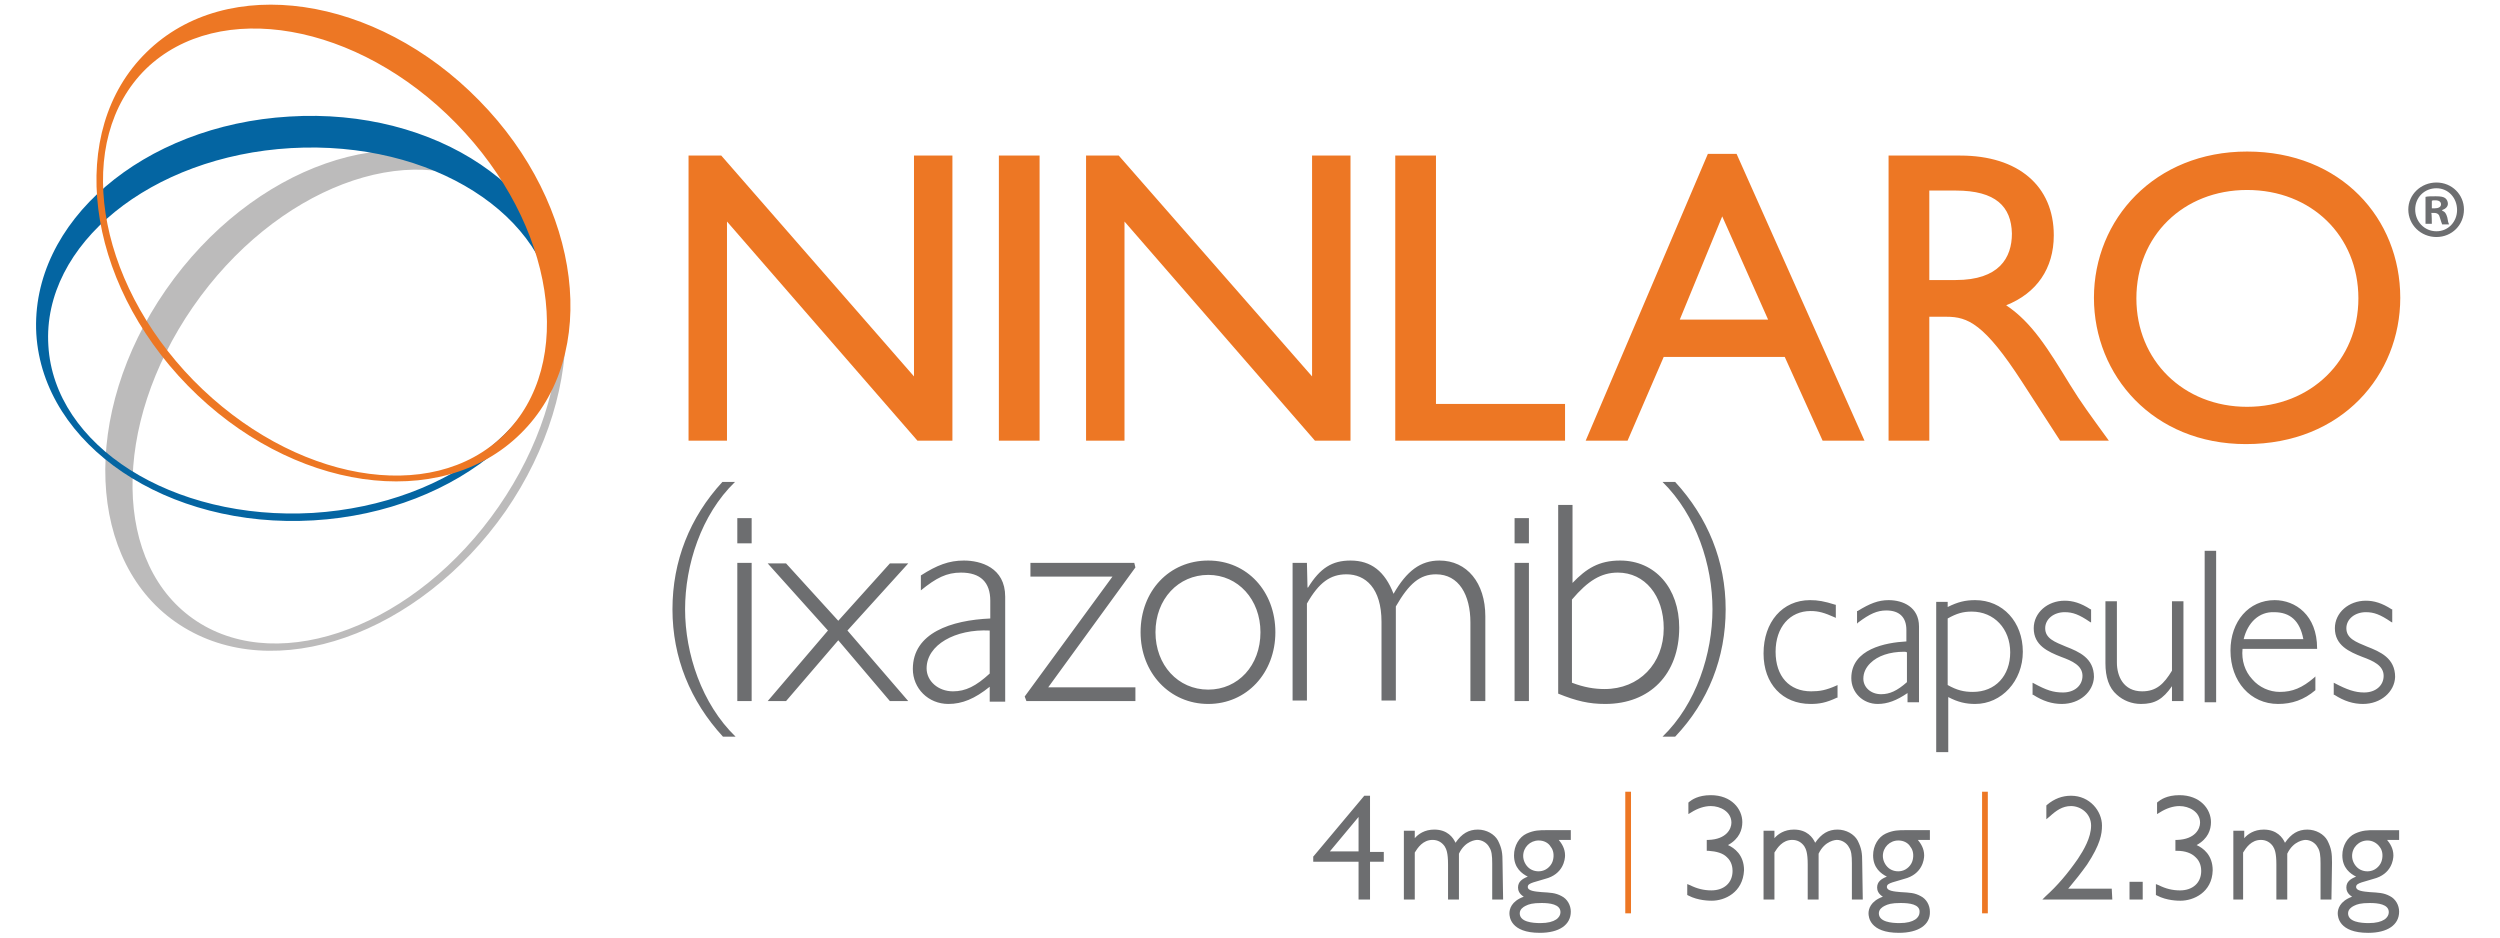 <svg width="208" height="78" viewBox="0 0 208 78" fill="none" xmlns="http://www.w3.org/2000/svg">
<path fill-rule="evenodd" clip-rule="evenodd" d="M61.199 61.289H60.149C57.429 58.33 55.949 54.703 55.949 50.694C55.949 46.685 57.381 43.058 60.101 40.099H61.151C58.336 42.819 56.999 47.019 56.999 50.694C56.999 54.369 58.383 58.569 61.199 61.289ZM138.325 40.099H139.375C142.096 43.058 143.575 46.685 143.575 50.694C143.575 54.703 142.143 58.378 139.375 61.289H138.325C141.141 58.569 142.478 54.369 142.478 50.694C142.478 47.019 141.141 42.867 138.325 40.099Z" fill="#6D6E70"/>
<path fill-rule="evenodd" clip-rule="evenodd" d="M79.241 36.663H76.33L60.485 18.431V36.663H57.287V12.942H60.008L76.044 31.317V12.942H79.241V36.663Z" fill="#ED7724"/>
<path fill-rule="evenodd" clip-rule="evenodd" d="M83.106 36.663H86.494V12.943H83.106V36.663ZM112.314 36.663H109.403L93.558 18.431V36.663H90.36V12.943H93.08L109.164 31.317V12.943H112.362V36.663H112.314ZM119.521 33.608H130.212V36.663H116.085V12.943H119.473V33.608H119.521ZM139.757 26.592H147.107L143.289 18.002L139.757 26.592ZM155.125 36.663H151.641L148.491 29.695H138.421L135.414 36.663H131.93L142.096 12.799H144.482L155.125 36.663ZM160.518 23.299H162.713C166.341 23.299 167.391 21.438 167.391 19.433C167.343 17.19 166.054 15.854 162.713 15.854H160.518V23.299ZM163.095 12.943C167.916 12.943 170.875 15.472 170.875 19.576C170.875 22.345 169.443 24.397 166.913 25.399C169.061 26.831 170.397 29.026 172.211 31.985C173.213 33.608 173.834 34.419 175.456 36.663H171.4L168.25 31.794C165.1 26.926 163.716 26.354 161.95 26.354H160.518V36.663H157.129V12.943H163.095ZM186.959 33.847C192.256 33.847 196.218 29.981 196.218 24.826C196.218 19.624 192.304 15.806 186.959 15.806C181.661 15.806 177.747 19.624 177.747 24.826C177.747 29.981 181.661 33.847 186.959 33.847ZM186.959 12.608C194.786 12.608 199.702 18.192 199.702 24.779C199.702 31.174 194.881 36.949 186.863 36.949C179.131 36.949 174.216 31.222 174.216 24.779C174.216 18.24 179.275 12.608 186.959 12.608Z" fill="#ED7724"/>
<path fill-rule="evenodd" clip-rule="evenodd" d="M41.488 42.151C48.313 32.271 48.17 20.531 41.154 15.949C34.138 11.367 22.875 15.663 16.05 25.542C9.225 35.421 9.368 47.114 16.384 51.696C23.399 56.278 34.663 52.03 41.488 42.151ZM14.952 51.983C7.172 46.923 6.647 34.419 13.806 24.11C20.965 13.801 33.04 9.554 40.867 14.66C48.647 19.767 49.172 32.224 42.061 42.533C34.854 52.842 22.779 57.089 14.952 51.983Z" fill="#BCBBBB"/>
<path fill-rule="evenodd" clip-rule="evenodd" d="M46.214 26.258C45.736 17.906 35.905 11.654 24.212 12.322C12.566 12.99 3.498 20.34 4.023 28.74C4.5 37.092 14.332 43.344 26.025 42.676C37.623 41.96 46.691 34.61 46.214 26.258ZM26.073 43.296C13.903 44.012 3.594 37.044 3.021 27.785C2.496 18.479 11.898 10.413 24.068 9.697C36.286 8.933 46.595 15.901 47.12 25.208C47.693 34.467 38.243 42.581 26.073 43.296Z" fill="#0465A2"/>
<path fill-rule="evenodd" clip-rule="evenodd" d="M12.137 5.736C18.199 -0.135 29.748 1.87 37.957 10.27C46.166 18.67 47.98 30.267 41.919 36.185C35.905 42.103 24.355 40.051 16.099 31.651C7.89 23.252 6.124 11.654 12.137 5.736ZM15.621 32.081C24.212 40.863 36.621 42.676 43.303 36.09C49.984 29.551 48.457 17.095 39.867 8.361C31.276 -0.421 18.867 -2.234 12.185 4.352C5.503 10.89 7.031 23.299 15.621 32.081Z" fill="#ED7724"/>
<path fill-rule="evenodd" clip-rule="evenodd" d="M61.344 45.206H62.537V43.106H61.344V45.206ZM61.344 58.33H62.537V46.828H61.344V58.33ZM65.4 58.33H63.873L68.885 52.46L63.873 46.876H65.4L69.744 51.649L74.039 46.876H75.566L70.507 52.46L75.566 58.33H74.039L69.744 53.271L65.4 58.33ZM82.344 52.46C79.48 52.317 77.094 53.653 77.094 55.61C77.094 56.66 78.048 57.519 79.289 57.519C80.339 57.519 81.198 57.09 82.344 56.039V52.46ZM82.344 58.33V57.471C82.344 57.471 82.344 57.424 82.344 57.137C81.103 58.139 80.053 58.569 78.907 58.569C77.237 58.569 75.948 57.28 75.948 55.658C75.948 52.651 79.146 51.601 82.391 51.458V49.978C82.391 48.451 81.58 47.64 79.957 47.64C78.764 47.64 77.905 48.069 76.616 49.119V47.878C77.953 47.019 78.955 46.637 80.196 46.637C81.58 46.637 83.632 47.21 83.632 49.644V56.803V58.378H82.344V58.33ZM94.466 47.21L87.212 57.185H94.466V58.33H85.398L85.255 57.949L92.557 47.974H85.732V46.828H94.371L94.466 47.21ZM100.527 47.831C98.046 47.831 96.136 49.835 96.136 52.603C96.136 55.324 97.998 57.376 100.527 57.376C103.009 57.376 104.87 55.371 104.87 52.603C104.87 49.883 103.009 47.831 100.527 47.831ZM100.527 58.569C97.33 58.569 94.896 55.992 94.896 52.603C94.896 49.167 97.282 46.637 100.527 46.637C103.773 46.637 106.111 49.215 106.111 52.603C106.111 55.992 103.725 58.569 100.527 58.569ZM108.784 48.88H108.832C109.834 47.258 110.836 46.637 112.364 46.637C114.082 46.637 115.227 47.544 115.943 49.406C117.041 47.496 118.186 46.637 119.761 46.637C122.052 46.637 123.579 48.499 123.579 51.267V58.33H122.338V51.792C122.338 49.501 121.384 47.783 119.475 47.783C118.138 47.783 117.232 48.547 116.134 50.456V58.283H114.941V51.744C114.941 48.928 113.604 47.783 112.029 47.783C110.693 47.783 109.739 48.451 108.736 50.217V58.283H107.543V46.828H108.736L108.784 48.88ZM126.013 45.206H127.206V43.106H126.013V45.206ZM126.013 58.33H127.206V46.828H126.013V58.33ZM130.786 56.803C131.788 57.185 132.647 57.328 133.506 57.328C136.37 57.328 138.422 55.228 138.422 52.269C138.422 49.549 136.847 47.64 134.604 47.64C133.22 47.64 132.122 48.308 130.786 49.883V56.803ZM129.641 42.008H130.834V48.499C131.979 47.306 133.029 46.637 134.795 46.637C137.706 46.637 139.711 48.928 139.711 52.221C139.711 56.087 137.277 58.569 133.554 58.569C132.218 58.569 131.168 58.33 129.641 57.71V42.008ZM202.328 17.333H202.567C202.853 17.333 203.092 17.238 203.092 16.999C203.092 16.808 202.949 16.665 202.615 16.665C202.471 16.665 202.376 16.665 202.328 16.713V17.333ZM202.328 18.622H201.803V16.379C201.994 16.331 202.28 16.331 202.662 16.331C203.092 16.331 203.283 16.379 203.426 16.474C203.569 16.57 203.665 16.761 203.665 16.951C203.665 17.19 203.474 17.381 203.187 17.476V17.524C203.426 17.62 203.521 17.763 203.617 18.097C203.665 18.431 203.712 18.574 203.76 18.67H203.187C203.14 18.574 203.092 18.383 202.996 18.097C202.949 17.858 202.805 17.715 202.519 17.715H202.28C202.328 17.715 202.328 18.622 202.328 18.622ZM200.944 17.429C200.944 18.431 201.708 19.242 202.71 19.242C203.712 19.242 204.428 18.431 204.428 17.476C204.428 16.474 203.712 15.663 202.71 15.663C201.708 15.663 200.944 16.426 200.944 17.429ZM205.001 17.429C205.001 18.717 203.999 19.72 202.71 19.72C201.421 19.72 200.371 18.717 200.371 17.429C200.371 16.188 201.421 15.185 202.71 15.185C203.999 15.185 205.001 16.188 205.001 17.429ZM150.64 58.569C148.302 58.569 146.727 56.899 146.727 54.369C146.727 51.744 148.302 49.931 150.593 49.931C151.261 49.931 151.786 50.026 152.692 50.312H152.74V51.41L152.645 51.362C151.786 50.98 151.308 50.837 150.64 50.837C148.922 50.837 147.729 52.174 147.729 54.226C147.729 56.278 148.874 57.519 150.688 57.519C151.404 57.519 151.929 57.424 152.788 57.042L152.883 56.994V58.044H152.836C151.929 58.474 151.356 58.569 150.64 58.569ZM162.047 56.994C162.811 57.424 163.383 57.567 164.147 57.567C166.008 57.567 167.249 56.23 167.249 54.274C167.249 52.317 165.913 50.885 164.051 50.885C163.336 50.885 162.811 51.028 162.047 51.458V56.994ZM162.047 62.578H161.092V50.074H162.047V50.503C162.906 50.074 163.526 49.931 164.338 49.931C166.629 49.931 168.299 51.744 168.299 54.226C168.299 56.66 166.533 58.569 164.338 58.569C163.574 58.569 162.906 58.426 162.095 57.996V62.578H162.047ZM171.545 58.569C170.733 58.569 169.97 58.33 169.158 57.805H169.11V56.803L169.206 56.851C170.256 57.424 170.829 57.614 171.64 57.614C172.594 57.614 173.263 57.042 173.263 56.23C173.263 55.371 172.404 54.989 171.497 54.656C170.399 54.226 169.206 53.701 169.206 52.269C169.206 50.98 170.351 49.978 171.783 49.978C172.451 49.978 173.119 50.169 173.931 50.694H173.979V51.792L173.883 51.744C172.976 51.124 172.451 50.933 171.783 50.933C170.876 50.933 170.16 51.505 170.16 52.269C170.16 53.128 170.972 53.415 171.879 53.796C172.976 54.226 174.217 54.751 174.217 56.326C174.169 57.567 173.024 58.569 171.545 58.569ZM178.131 58.569C177.367 58.569 176.651 58.283 176.126 57.805C175.458 57.233 175.172 56.326 175.172 55.181V50.026H176.126V55.133C176.126 56.23 176.651 57.519 178.226 57.519C179.419 57.519 180.04 56.899 180.708 55.801V50.026H181.663V58.33H180.708V57.09C179.944 58.187 179.276 58.569 178.131 58.569ZM183.428 58.426H184.383V45.826H183.428V58.426ZM186.674 53.176H191.637C191.351 51.649 190.54 50.933 189.203 50.933C187.962 50.885 187.008 51.792 186.674 53.176ZM189.537 58.569C187.247 58.569 185.576 56.708 185.576 54.13C185.576 51.696 187.103 49.931 189.251 49.931C190.969 49.931 192.783 51.171 192.783 53.94V53.987H186.578C186.483 54.942 186.769 55.849 187.39 56.517C187.962 57.185 188.822 57.567 189.681 57.567C190.731 57.567 191.542 57.233 192.544 56.374L192.64 56.278V57.424C191.685 58.235 190.683 58.569 189.537 58.569ZM196.601 58.569C195.79 58.569 195.026 58.33 194.215 57.805H194.167V56.803L194.262 56.851C195.265 57.376 195.933 57.614 196.696 57.614C197.651 57.614 198.319 57.042 198.319 56.23C198.319 55.371 197.46 54.989 196.553 54.656C195.456 54.226 194.262 53.701 194.262 52.269C194.262 50.98 195.408 49.978 196.84 49.978C197.508 49.978 198.176 50.169 198.987 50.694H199.035V51.792L198.94 51.744C198.033 51.124 197.508 50.933 196.84 50.933C195.933 50.933 195.217 51.505 195.217 52.269C195.217 53.128 196.028 53.415 196.935 53.796C198.033 54.226 199.274 54.751 199.274 56.326C199.226 57.567 198.081 58.569 196.601 58.569ZM158.42 54.226C157.227 54.226 156.224 54.56 155.604 55.181C155.222 55.562 155.031 55.992 155.031 56.469C155.031 57.185 155.652 57.758 156.511 57.758C157.227 57.758 157.847 57.471 158.658 56.755V54.274C158.563 54.226 158.515 54.226 158.42 54.226ZM156.224 58.569C154.983 58.569 154.029 57.614 154.029 56.421C154.029 53.987 156.892 53.462 158.611 53.367V52.412C158.611 51.362 158.038 50.79 156.94 50.79C156.177 50.79 155.556 51.076 154.602 51.792L154.506 51.887V50.837H154.554C155.556 50.217 156.272 49.931 157.131 49.931C158.324 49.931 159.661 50.503 159.661 52.126V58.426H158.706V57.758C158.706 57.758 158.706 57.71 158.706 57.662C157.799 58.283 157.036 58.569 156.224 58.569ZM110.645 70.835H113.032V67.971L110.645 70.835ZM113.986 74.844H113.032V71.694H109.261V71.264L109.309 71.217L113.509 66.205H113.986V70.882H115.132V71.694H113.986V74.844ZM125.059 74.844H124.152V71.837C124.152 71.169 124.104 70.787 123.913 70.501C123.722 70.119 123.293 69.88 122.911 69.88C122.816 69.88 121.909 69.928 121.384 71.026V74.844H120.477V71.933C120.477 70.93 120.334 70.644 120.191 70.405C119.952 70.071 119.618 69.88 119.188 69.88C118.377 69.88 117.948 70.548 117.709 70.93V74.844H116.802V69.117H117.709V69.737C117.995 69.403 118.52 69.021 119.332 69.021C120.429 69.021 120.907 69.689 121.097 70.119C121.622 69.355 122.195 69.021 122.959 69.021C123.675 69.021 124.343 69.403 124.629 69.928C124.963 70.596 125.011 70.978 125.011 71.789L125.059 74.844ZM128.018 69.928C127.302 69.928 126.729 70.501 126.729 71.217C126.729 71.598 126.92 71.98 127.206 72.219C127.493 72.457 127.922 72.553 128.304 72.457C128.734 72.362 129.116 71.98 129.211 71.551C129.306 71.169 129.259 70.739 129.02 70.453C128.829 70.119 128.447 69.928 128.018 69.928ZM128.256 75.13C127.493 75.13 127.206 75.226 126.92 75.369C126.729 75.464 126.443 75.655 126.443 75.989C126.443 76.705 127.493 76.801 128.161 76.801C129.402 76.801 129.831 76.323 129.831 75.894C129.831 75.226 128.925 75.13 128.256 75.13ZM128.113 77.612C125.679 77.612 125.584 76.276 125.584 75.989C125.584 75.655 125.727 74.987 126.777 74.605C126.395 74.367 126.3 74.08 126.3 73.842C126.3 73.364 126.634 73.126 127.111 72.935C126.634 72.696 125.966 72.219 125.966 71.169C125.966 70.358 126.395 69.642 127.016 69.355C127.636 69.069 128.113 69.069 128.638 69.069H130.691V69.88H129.688C129.927 70.167 130.213 70.596 130.213 71.169C130.213 71.503 130.07 72.744 128.543 73.126C127.541 73.412 127.397 73.46 127.254 73.555C127.159 73.603 127.111 73.698 127.111 73.794C127.111 74.128 127.731 74.176 128.256 74.223C128.972 74.271 129.402 74.271 129.927 74.558C130.404 74.796 130.691 75.321 130.691 75.846C130.691 76.944 129.736 77.612 128.113 77.612ZM142.431 74.939C142.24 74.939 141.286 74.939 140.474 74.51L140.379 74.462V73.555L140.618 73.651C141.19 73.937 141.763 74.08 142.384 74.08C143.434 74.08 144.149 73.46 144.149 72.457C144.149 72.219 144.102 71.694 143.672 71.312C143.338 70.978 142.813 70.835 142.145 70.787H142.002V69.88H142.145C143.624 69.832 144.054 68.973 144.054 68.448C144.054 67.542 143.147 67.064 142.336 67.064C141.811 67.064 141.238 67.255 140.713 67.589L140.474 67.733V66.778L140.522 66.73C140.761 66.539 141.286 66.158 142.336 66.158C144.054 66.158 144.961 67.303 144.961 68.401C144.961 69.021 144.722 69.785 143.768 70.31C144.293 70.548 145.104 71.121 145.104 72.41C145.009 74.271 143.481 74.939 142.431 74.939ZM154.983 74.844H154.077V71.837C154.077 71.169 154.029 70.787 153.838 70.501C153.647 70.119 153.217 69.88 152.836 69.88C152.74 69.88 151.833 69.928 151.308 71.026V74.844H150.402V71.933C150.402 70.93 150.258 70.644 150.115 70.405C149.877 70.071 149.543 69.88 149.113 69.88C148.302 69.88 147.872 70.548 147.633 70.93V74.844H146.727V69.117H147.633V69.737C147.92 69.403 148.445 69.021 149.256 69.021C150.354 69.021 150.831 69.689 151.022 70.119C151.547 69.355 152.12 69.021 152.883 69.021C153.599 69.021 154.267 69.403 154.554 69.928C154.888 70.596 154.936 70.978 154.936 71.789L154.983 74.844ZM157.942 69.928C157.227 69.928 156.654 70.501 156.654 71.217C156.654 71.598 156.845 71.98 157.131 72.219C157.417 72.457 157.847 72.553 158.229 72.457C158.658 72.362 159.04 71.98 159.136 71.551C159.231 71.169 159.183 70.739 158.945 70.453C158.754 70.119 158.372 69.928 157.942 69.928ZM158.133 75.13C157.37 75.13 157.083 75.226 156.797 75.369C156.606 75.464 156.32 75.655 156.32 75.989C156.32 76.705 157.37 76.801 158.038 76.801C159.279 76.801 159.708 76.323 159.708 75.894C159.756 75.226 158.849 75.13 158.133 75.13ZM157.99 77.612C155.556 77.612 155.461 76.276 155.461 75.989C155.461 75.655 155.604 74.987 156.654 74.605C156.272 74.367 156.177 74.08 156.177 73.842C156.177 73.364 156.511 73.126 156.988 72.935C156.511 72.696 155.842 72.219 155.842 71.169C155.842 70.358 156.272 69.642 156.892 69.355C157.513 69.069 157.99 69.069 158.515 69.069H160.567V69.88H159.565C159.804 70.167 160.09 70.596 160.09 71.169C160.09 71.503 159.947 72.744 158.42 73.126C157.417 73.412 157.274 73.46 157.131 73.555C157.036 73.603 156.988 73.698 156.988 73.794C156.988 74.128 157.608 74.176 158.133 74.223C158.897 74.271 159.279 74.271 159.804 74.558C160.281 74.796 160.567 75.321 160.567 75.846C160.615 76.944 159.613 77.612 157.99 77.612ZM175.744 74.844H169.922L170.208 74.558C171.163 73.698 172.022 72.696 172.881 71.455C173.358 70.739 173.979 69.689 173.979 68.687C173.979 67.685 173.119 67.064 172.308 67.064C171.592 67.064 171.067 67.446 170.542 67.924L170.256 68.162V67.017L170.304 66.969C170.924 66.444 171.592 66.205 172.308 66.205C173.883 66.205 174.885 67.494 174.885 68.687C174.885 69.403 174.742 70.262 173.644 71.933C173.167 72.601 172.642 73.269 172.117 73.889L172.07 73.937H175.697L175.744 74.844ZM177.176 74.844H178.274V73.364H177.176V74.844Z" fill="#6D6E70"/>
<path fill-rule="evenodd" clip-rule="evenodd" d="M164.909 75.989H165.386V65.871H164.909V75.989ZM135.223 75.989H135.7V65.871H135.223V75.989Z" fill="#ED7724"/>
<path fill-rule="evenodd" clip-rule="evenodd" d="M181.423 74.94C181.232 74.94 180.278 74.94 179.467 74.51L179.371 74.463V73.556L179.61 73.651C180.182 73.938 180.755 74.081 181.376 74.081C182.426 74.081 183.141 73.46 183.141 72.458C183.141 72.219 183.094 71.695 182.664 71.313C182.33 70.979 181.805 70.788 181.137 70.788H180.994V69.881H181.137C182.617 69.833 183.046 68.974 183.046 68.449C183.046 67.542 182.139 67.065 181.328 67.065C180.803 67.065 180.23 67.256 179.705 67.59L179.467 67.733V66.779L179.514 66.731C179.753 66.54 180.278 66.158 181.328 66.158C183.046 66.158 183.953 67.304 183.953 68.401C183.953 69.022 183.714 69.785 182.76 70.31C183.285 70.549 184.096 71.122 184.096 72.41C184.048 74.272 182.473 74.94 181.423 74.94ZM193.975 74.844H193.069V71.838C193.069 71.169 193.021 70.788 192.83 70.501C192.639 70.12 192.21 69.881 191.828 69.881C191.732 69.881 190.825 69.929 190.3 71.026V74.844H189.394V71.933C189.394 70.931 189.251 70.644 189.107 70.406C188.869 70.072 188.535 69.881 188.105 69.881C187.294 69.881 186.864 70.549 186.626 70.931V74.844H185.814V69.117H186.721V69.738C187.007 69.404 187.532 69.022 188.344 69.022C189.441 69.022 189.919 69.69 190.11 70.12C190.635 69.356 191.207 69.022 191.971 69.022C192.687 69.022 193.355 69.404 193.641 69.929C193.975 70.597 194.023 70.979 194.023 71.79L193.975 74.844ZM196.982 69.929C196.266 69.929 195.694 70.501 195.694 71.217C195.694 71.599 195.885 71.981 196.171 72.219C196.457 72.458 196.887 72.554 197.269 72.458C197.698 72.363 198.08 71.981 198.175 71.551C198.271 71.169 198.223 70.74 197.984 70.454C197.746 70.12 197.364 69.929 196.982 69.929ZM197.173 75.131C196.409 75.131 196.123 75.226 195.837 75.369C195.646 75.465 195.36 75.656 195.36 75.99C195.36 76.706 196.409 76.801 197.078 76.801C198.319 76.801 198.748 76.324 198.748 75.894C198.748 75.226 197.841 75.131 197.173 75.131ZM197.03 77.613C194.596 77.613 194.5 76.276 194.5 75.99C194.5 75.656 194.644 74.988 195.694 74.606C195.312 74.367 195.216 74.081 195.216 73.842C195.216 73.365 195.55 73.126 196.028 72.935C195.55 72.697 194.882 72.219 194.882 71.169C194.882 70.358 195.312 69.642 195.932 69.356C196.553 69.07 197.03 69.07 197.555 69.07H199.607V69.881H198.605C198.844 70.167 199.13 70.597 199.13 71.169C199.13 71.504 198.987 72.745 197.459 73.126C196.457 73.413 196.314 73.46 196.171 73.556C196.075 73.604 196.028 73.699 196.028 73.794C196.028 74.129 196.648 74.176 197.173 74.224C197.889 74.272 198.319 74.272 198.844 74.558C199.321 74.797 199.607 75.322 199.607 75.847C199.607 76.944 198.653 77.613 197.03 77.613Z" fill="#6D6E70"/>
</svg>
